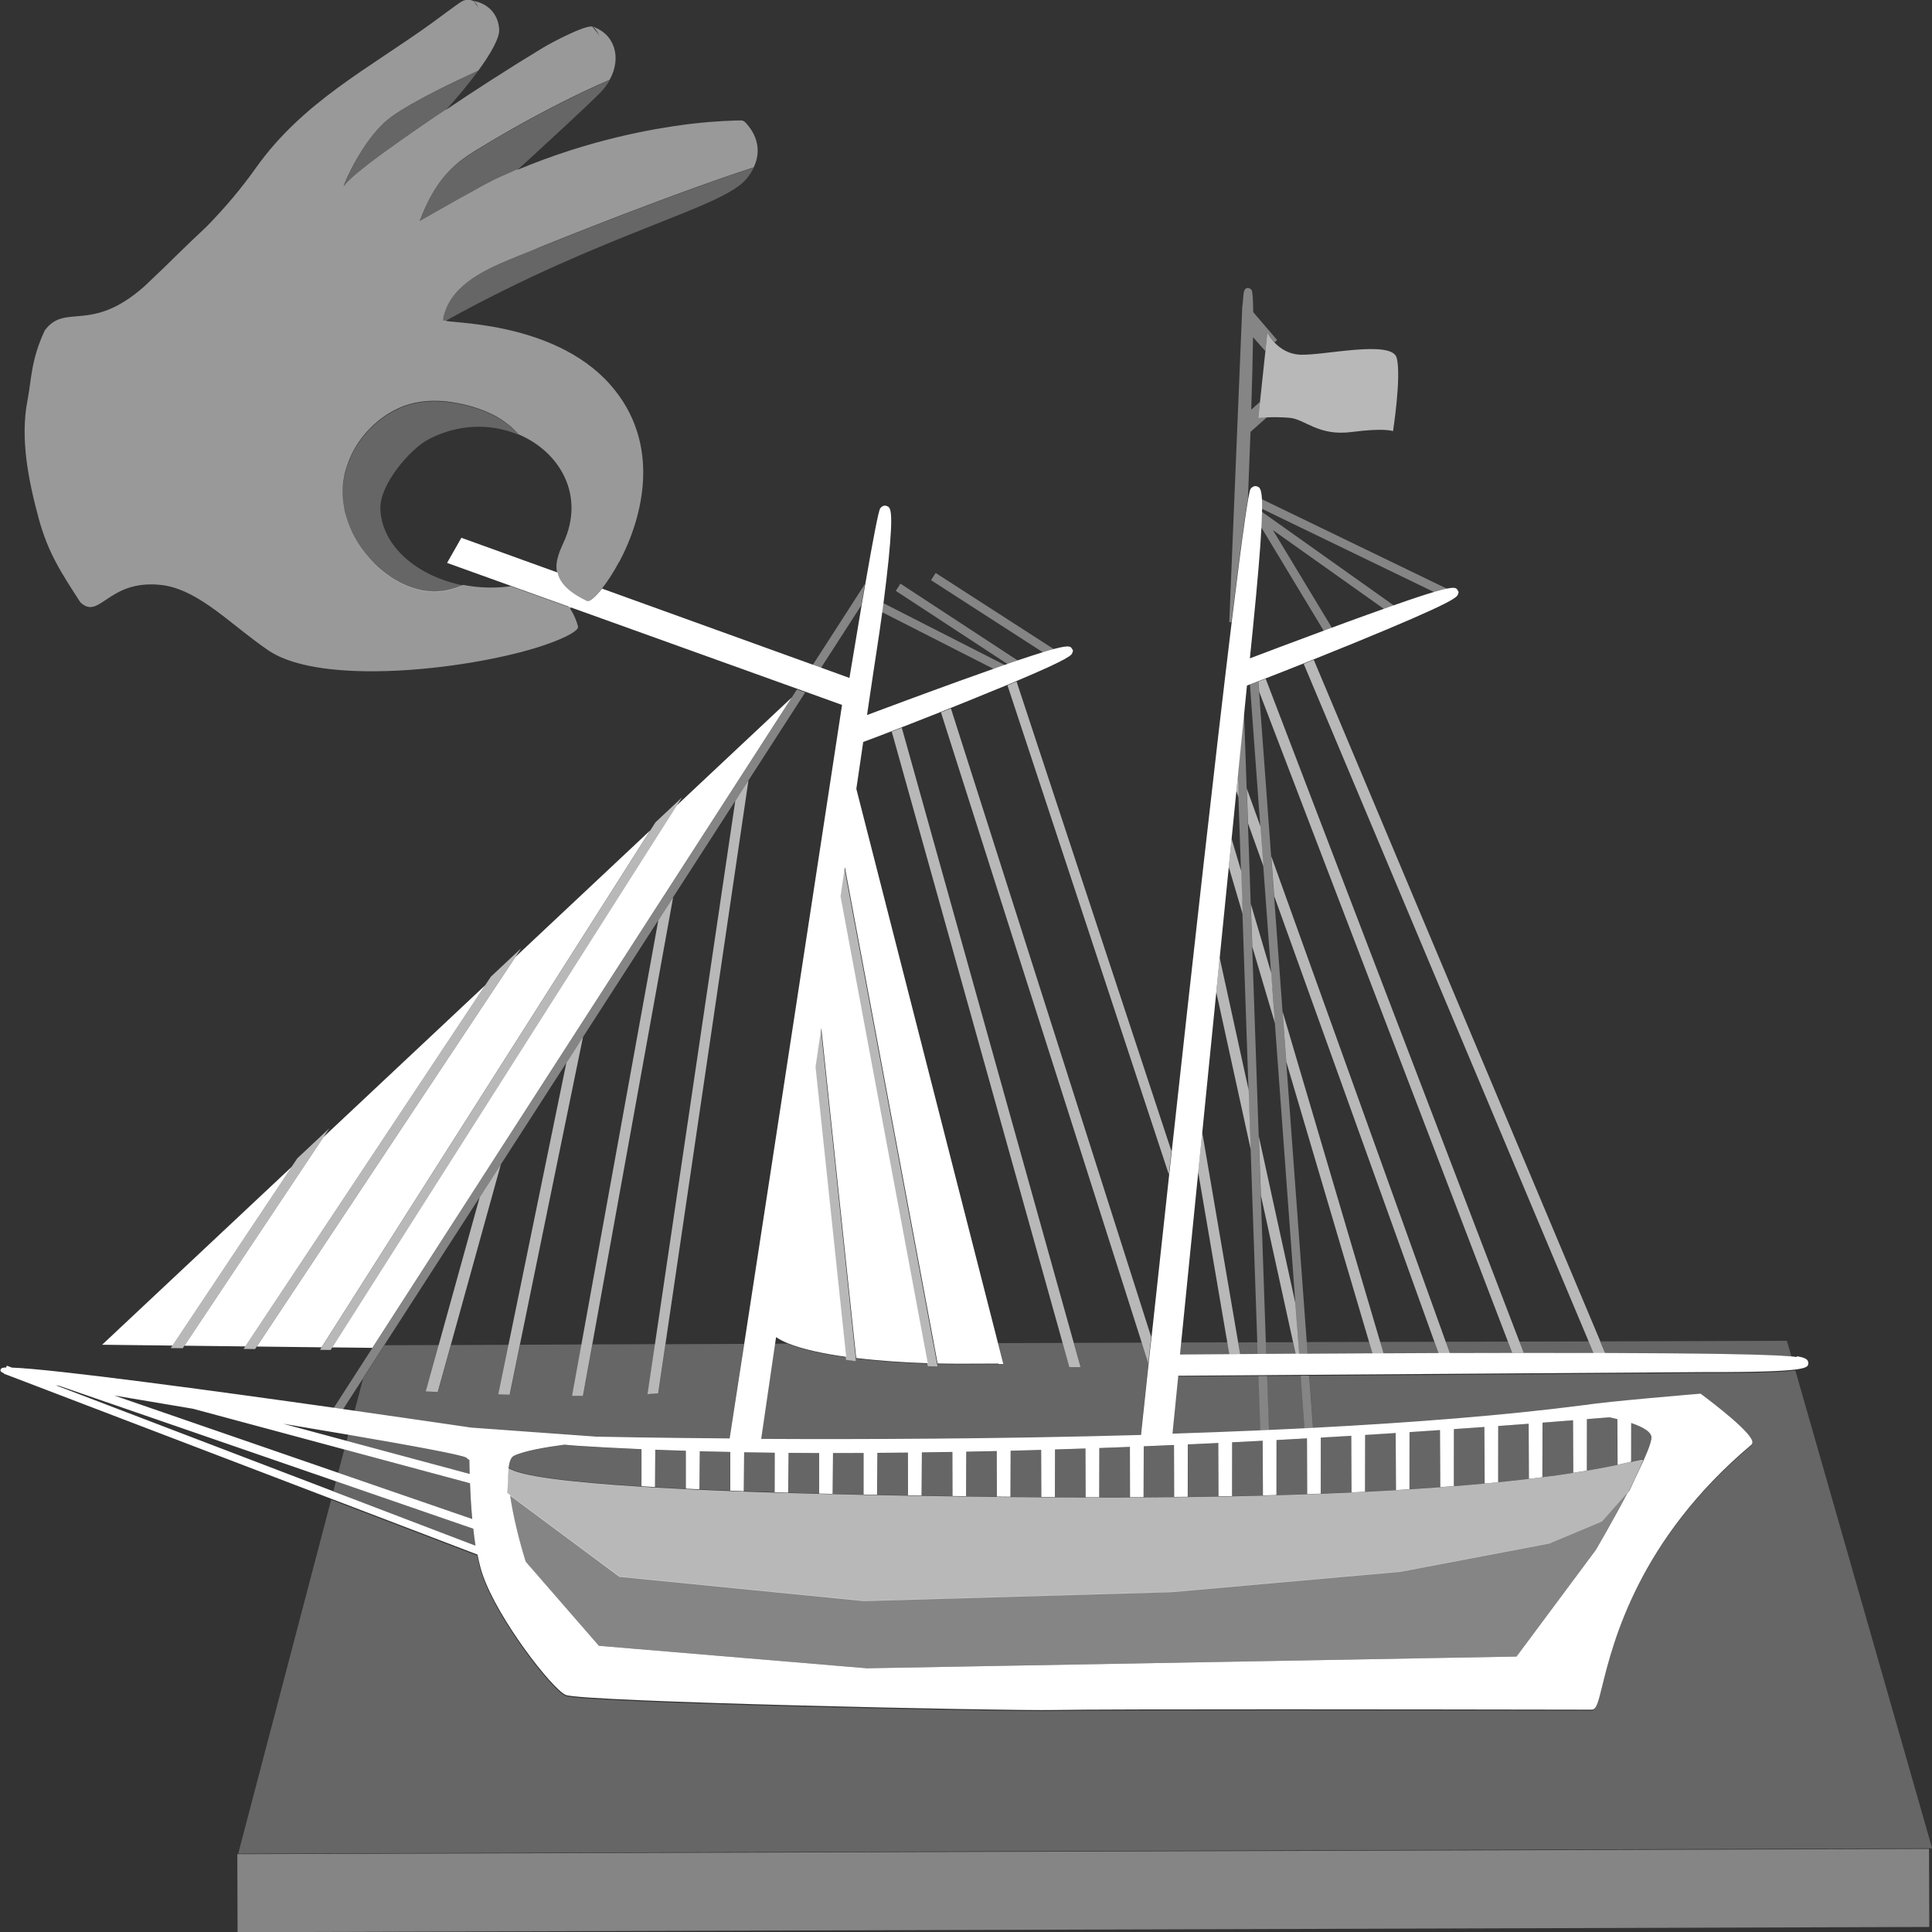 <svg viewBox="0 0 300 300" xmlns="http://www.w3.org/2000/svg"><rect x="0" y="0" width="300" height="300" fill="#333333" stroke="none"/><g fill="#fff"><path d="m 72.98 230.32 l -19.52 -5.25 -.95 3.62 20.82 7.18 c -.17 -1.88 -.28 -3.78 -.35 -5.55 z m 35.62 .95 c 1.56 .07 3.15 .14 4.79 .2 v -6.01 c -1.64 -.03 -3.24 -.07 -4.74 -.11 l -.06 5.91 z m 81.98 -22.83 l -7.17 .02 c -.07 .65 -.13 1.3 -.19 1.91 1.52 -.01 4.19 -.04 7.68 -.06 z m -102.9 15.91 c -2.84 .37 -6.21 .95 -7.85 1.72 -.47 .22 -.73 .88 -.83 1.82 1.75 1.27 9.42 2.22 20.62 2.91 v -5.75 c -4.05 -.17 -7.36 -.36 -9.94 -.53 -.91 -.06 -1.55 -.11 -2 -.17 z m 18.83 6.83 v -5.88 c -1.68 -.05 -3.26 -.11 -4.75 -.16 l -.04 5.79 c 1.54 .09 3.14 .17 4.79 .25 z m 116.84 -21.06 l -.64 -1.77 -8.4 .02 .53 1.78 c 2.77 -.01 5.62 -.03 8.51 -.04 z m -22.18 .12 l -.4 -1.82 -4.21 .01 .06 1.84 c 1.44 -.01 2.96 -.02 4.54 -.03 z m 46.28 -.14 l -.76 -1.81 -10.76 .03 .68 1.78 c 3.69 0 7.33 0 10.84 .01 z m -12.62 -.01 l -.68 -1.77 -9.67 .03 .64 1.77 c 3.22 -.01 6.48 -.02 9.71 -.02 z m -21.72 .07 l -.53 -1.79 -9.67 .03 .13 1.82 c 3.16 -.02 6.54 -.04 10.07 -.06 z m -92.81 15.41 c -1.64 -.02 -3.22 -.04 -4.75 -.07 l -.06 6.04 c 1.57 .06 3.16 .11 4.8 .16 l .01 -6.14 z m -46.81 11.81 l -21.32 -7.36 -.41 1.55 22.07 8.43 c -.13 -.85 -.25 -1.73 -.34 -2.63 z m 131.63 -14.16 l -.01 8.7 c 1.65 -.06 3.24 -.13 4.78 -.2 l -.04 -8.79 c -1.59 .1 -3.17 .19 -4.73 .28 z m -9.69 -9.56 l -12.54 .09 c -.44 4.39 -.75 7.54 -.9 8.99 4.58 -.15 9.17 -.32 13.73 -.52 z m 48.83 6.87 c -1.59 .13 -3.17 .25 -4.74 .37 l -.02 8.47 c 1.78 -.23 3.38 -.45 4.8 -.67 l -.04 -8.16 z m -190.19 2.27 l -.25 .94 19.12 5.14 c -.02 -.77 -.04 -1.5 -.05 -2.18 -.15 -.05 -.29 -.14 -.44 -.33 -.63 -.45 -8.46 -1.87 -18.38 -3.57 z m 178.57 -1.38 l -.01 8.73 c 1.71 -.17 3.31 -.34 4.78 -.52 l -.04 -8.56 c -1.59 .12 -3.17 .24 -4.73 .35 z m -6.88 .49 l -.01 8.85 c 1.69 -.13 3.28 -.27 4.78 -.41 l -.05 -8.78 c -1.59 .11 -3.17 .23 -4.73 .33 z m -13.77 .9 l -.02 8.82 c 1.66 -.08 3.26 -.17 4.8 -.26 l -.05 -8.86 c -1.6 .1 -3.17 .2 -4.74 .3 z m 6.88 -.44 l -.01 8.87 c 1.67 -.11 3.26 -.21 4.79 -.33 l -.05 -8.86 c -1.59 .11 -3.17 .22 -4.73 .32 z m 32.26 -2.01 c -.41 -.1 -.81 -.19 -1.21 -.28 -.2 .02 -.41 .03 -.64 .05 -.97 .08 -1.92 .15 -2.88 .23 l -.01 8 c 1.98 -.34 3.54 -.64 4.77 -.91 l -.04 -7.09 z m -54.09 1.81 c 1.85 -.08 3.7 -.17 5.53 -.26 l -.61 -8.28 -5.22 .04 .29 8.51 z m 57.44 6.15 c 1.03 -2.12 1.8 -3.96 1.94 -4.92 .15 -1.01 -1.3 -1.81 -3.14 -2.42 l -.01 6 c 1.61 -.38 2.03 -.51 1.9 -.19 -.17 .4 -.42 .95 -.69 1.53 z m 23.69 -17.68 l -.7 -2.44 -24.33 .08 -4.64 .01 .77 1.82 c 13.86 .04 25.34 .19 28.91 .53 z m -82.86 -.35 l -.06 -1.85 -2.97 .01 .32 1.86 c .87 -.01 1.77 -.01 2.72 -.02 z m -68.11 21.63 v -6.29 c -1.63 -.01 -3.21 -.01 -4.75 -.03 l -.07 6.18 c 1.58 .05 3.18 .09 4.81 .13 z m 49.93 -9.02 c .34 -3.17 .75 -6.95 1.2 -11.2 l -1.02 -3.21 -10.57 .03 1.06 3.78 -1.36 .01 h -.38 l -.1 -.37 -.95 -3.41 -10.04 .03 .84 3.28 c -.25 0 -.49 0 -.73 0 -2.62 .01 -4.74 .01 -6.08 .02 -1.04 0 -2.22 -.01 -3.46 -.04 l .07 .38 -1.52 -.04 -.06 -.3 -.02 -.09 c -3.47 -.12 -7.4 -.37 -11.12 -.81 l .04 .39 -1.54 -.2 -.04 -.39 c -3.57 -.49 -6.82 -1.18 -9.09 -2.12 l -1.93 .01 c -1.12 7.69 -1.92 13.14 -2.17 14.86 15.77 .08 37.02 .01 58.97 -.61 z m -73.78 -14.19 l -1.13 7.65 -1.65 .12 1.15 -7.76 -9.73 .04 -1.45 7.99 h -1.69 l 1.45 -7.98 -9.54 .04 -1.59 7.77 -1.76 -.05 1.58 -7.71 -8.96 .04 -2.03 7.3 -1.85 -.09 2 -7.21 -8.45 .03 -3.31 5.14 -1.36 5.17 c 9.81 1.39 17.24 2.49 18.12 2.62 h .01 l 19.21 1.39 v .01 c 1.4 .03 9.19 .19 20.88 .28 .54 -3.49 1.32 -8.6 2.29 -14.82 l -12.18 .05 z m 81.1 23.73 c 1.64 -.02 3.23 -.04 4.8 -.07 l -.04 -8.28 c -1.6 .08 -3.17 .15 -4.73 .22 l -.02 8.13 z m -20.66 .04 c 1.63 .01 3.22 .02 4.79 .02 l -.03 -7.57 c -1.6 .06 -3.18 .11 -4.73 .15 l -.02 7.39 z m 13.77 .02 c 1.64 -.01 3.23 -.02 4.8 -.04 l -.03 -8.06 c -1.6 .07 -3.17 .14 -4.73 .2 l -.03 7.9 z m -6.88 .01 c 1.63 0 3.22 0 4.79 -.01 l -.02 -7.82 c -1.6 .06 -3.19 .12 -4.75 .18 z m -13.78 -.09 c 1.6 .02 3.2 .03 4.8 .04 l -.03 -7.31 c -1.61 .05 -3.19 .09 -4.74 .13 z m 34.45 -.09 c 1.64 -.03 3.24 -.07 4.8 -.11 l -.04 -8.49 c -1.6 .08 -3.18 .16 -4.74 .24 l -.01 8.35 z m -55.14 -.2 c 1.59 .03 3.19 .06 4.81 .09 l -.01 -6.64 c -1.62 .02 -3.2 .03 -4.75 .04 z m -6.84 -6.49 l -.06 6.34 c 1.58 .04 3.19 .07 4.8 .11 v -6.45 c -.59 0 -1.19 .01 -1.77 .01 -1.01 0 -2 0 -2.98 0 z m 20.65 6.71 c 1.59 .02 3.19 .04 4.79 .06 l -.02 -7.07 c -1.61 .04 -3.19 .07 -4.74 .1 z m -6.91 -.1 c 1.59 .03 3.19 .05 4.81 .07 l -.02 -6.84 c -1.61 .03 -3.19 .05 -4.74 .07 z m 55.13 -.08 c 1.64 -.05 3.24 -.1 4.79 -.15 l -.04 -8.66 c -1.6 .09 -3.17 .18 -4.73 .26 l -.01 8.54 z m 66.16 -18.96 l -61.09 .42 .6 8.23 c 15.14 -.79 29.67 -1.91 41.97 -3.52 .13 -.02 .26 -.03 .39 -.04 3.1 -.52 17.01 -1.68 17.63 -1.73 l .12 -.01 .1 .08 c 1.85 1.38 7.89 5.99 7.93 7.43 .01 .19 -.07 .36 -.2 .47 -17.48 14.73 -21.42 30.61 -23.1 37.38 -.65 2.62 -.92 3.71 -1.63 3.71 -.31 0 -2.47 0 -5.92 -.01 -17.3 -.03 -69.95 -.1 -77.54 .06 -7.38 .16 -73.54 -1.26 -75.89 -2.35 -2.15 -.99 -10.48 -11.75 -12.86 -18.63 -.32 -.91 -.58 -1.98 -.81 -3.15 l -22.68 -8.66 -14.43 54.94 263.03 -.83 -21.24 -74.2 c -1.98 .26 -6.03 .43 -14.4 .41 z m -180.93 -174.67 c -3.87 1.65 -9.16 3.3 -12.26 6.49 -.44 .46 -.84 .94 -1.18 1.47 -.2 .3 -.37 .61 -.53 .93 s -.3 .66 -.41 1.01 c -.2 .6 -.28 1.04 -.27 1.35 .16 0 .3 -.01 .45 -.01 0 0 0 -.01 .01 -.01 24.76 -13.71 42.97 -17.46 46.67 -22.04 .47 -.59 .83 -1.15 1.09 -1.7 -3.54 1.13 -7.92 2.69 -12.35 4.32 -.89 .33 -1.77 .66 -2.66 .99 -1.77 .66 -3.51 1.32 -5.19 1.96 -.42 .16 -.83 .32 -1.24 .48 -1.39 .53 -2.71 1.04 -3.94 1.53 -4.23 1.65 -7.38 2.92 -8.18 3.26 z m -12.26 -13.3 c -.19 .16 -.39 .32 -.58 .49 -1.94 1.72 -3.83 4.24 -5.48 8.67 .34 -.18 1.34 -.75 2.64 -1.5 2.25 -1.28 5.38 -3.06 7.6 -4.24 .62 -.33 1.18 -.62 1.61 -.82 .52 -.25 1.59 -.73 3.02 -1.36 .15 -.07 .29 -.13 .45 -.2 3.98 -3.64 10.44 -9.58 12.67 -11.82 .64 -.64 1.14 -1.32 1.53 -2.01 -4.31 1.81 -10 4.7 -15.36 7.74 -1.79 1.01 -3.53 2.04 -5.18 3.06 -.96 .59 -1.94 1.21 -2.91 2 z m -16.37 2.23 c 1.65 -1.46 4.32 -3.44 7.21 -5.48 .65 -.46 1.32 -.92 1.98 -1.39 .52 -.36 1.04 -.71 1.55 -1.07 1.27 -.87 2.53 -1.71 3.7 -2.5 1.64 -1.79 3.46 -3.96 4.97 -6.02 -3.39 1.54 -10.13 4.71 -13.51 7.17 -.8 .58 -1.54 1.29 -2.22 2.05 -3.27 3.66 -5.15 8.72 -5.15 8.72 .29 -.39 .79 -.9 1.46 -1.49 z m -1.14 52.59 c .08 .28 .17 .56 .26 .83 .03 .08 .05 .16 .07 .24 .37 1.06 .86 2.09 1.44 3.06 .2 .32 .4 .64 .62 .95 .4 .58 .85 1.12 1.31 1.64 .28 .32 .57 .64 .88 .94 .32 .31 .65 .6 .98 .88 s .69 .54 1.04 .79 c .09 .07 .18 .14 .28 .21 .41 .27 .82 .53 1.25 .76 1.28 .69 2.63 1.19 4.02 1.43 .16 .03 .31 .04 .47 .06 .25 .03 .5 .05 .75 .06 .11 0 .21 .01 .32 .02 .26 0 .53 -.04 .79 -.06 .25 -.02 .51 -.02 .76 -.06 .62 -.09 1.24 -.26 1.84 -.46 .25 -.08 .5 -.18 .75 -.28 .14 -.06 .29 -.1 .44 -.16 -7.11 -1.38 -12.71 -6.07 -12.91 -11.9 -.13 -3.75 4.57 -9.22 7.37 -10.73 .72 -.39 1.45 -.71 2.19 -.98 .79 -.29 1.58 -.53 2.38 -.69 3.34 -.7 6.66 -.3 9.51 .9 -.15 -.18 -.32 -.36 -.48 -.53 -.11 -.11 -.22 -.22 -.34 -.33 -.08 -.08 -.16 -.16 -.25 -.24 -.05 -.04 -.1 -.09 -.15 -.13 -.02 -.02 -.05 -.04 -.07 -.06 -.25 -.21 -.51 -.41 -.77 -.6 -.66 -.48 -1.36 -.89 -2.09 -1.25 s -1.5 -.66 -2.28 -.92 c -.62 -.21 -1.26 -.38 -1.9 -.54 -.64 -.15 -1.28 -.28 -1.93 -.38 -.12 -.02 -.24 -.03 -.36 -.05 -.21 -.03 -.42 -.06 -.62 -.08 -.41 -.04 -.82 -.07 -1.23 -.08 -1.24 -.04 -2.48 .05 -3.71 .33 -1 .22 -1.96 .57 -2.89 1.03 -.31 .15 -.61 .32 -.91 .5 s -.59 .36 -.87 .56 c -.78 .54 -1.51 1.17 -2.18 1.85 -.31 .32 -.61 .64 -.9 .99 -.45 .54 -.86 1.12 -1.23 1.71 -.57 .92 -1.03 1.91 -1.38 2.92 -.22 .63 -.41 1.27 -.53 1.93 -.09 .5 -.16 .99 -.19 1.49 -.01 .14 -.01 .28 -.01 .42 -.02 .68 .01 1.35 .09 2.02 s .21 1.33 .38 1.99 z" opacity=".25"/><path d="m 95.95 87.14 l .2 .13 c 3.68 -6.93 6.68 -18.4 -1.4 -27.55 -8.97 -10.17 -26.1 -9.48 -25.48 -9.95 -.14 .01 -.29 .01 -.45 .01 -.02 -.31 .07 -.75 .27 -1.35 .12 -.35 .25 -.68 .41 -1.01 s .34 -.63 .53 -.93 c .34 -.52 .74 -1.01 1.18 -1.47 3.1 -3.19 8.39 -4.84 12.26 -6.49 .8 -.34 3.96 -1.61 8.18 -3.26 1.24 -.48 2.56 -.99 3.94 -1.53 .41 -.16 .82 -.32 1.24 -.48 1.68 -.64 3.42 -1.3 5.19 -1.96 .88 -.33 1.77 -.66 2.66 -.99 4.43 -1.63 8.82 -3.19 12.35 -4.32 .87 -1.81 .71 -3.4 .24 -4.62 -.45 -1.16 -1.17 -1.99 -1.57 -2.4 -.17 -.17 -.41 -.27 -.65 -.27 -.98 .01 -3.86 .08 -7.49 .5 0 .04 .01 .07 .01 .11 0 .03 0 .05 .01 .08 0 0 .02 .2 .08 .51 .02 .11 .05 .24 .08 .37 -.03 -.14 -.06 -.26 -.08 -.37 -.06 -.31 -.08 -.51 -.08 -.51 -.01 -.03 -.01 -.05 -.01 -.08 0 -.04 -.01 -.07 -.01 -.11 -.33 .04 -.67 .08 -1.01 .12 -5.27 .69 -15.01 2.36 -26.26 7.08 .06 -.05 .12 -.11 .18 -.16 -.15 .07 -.3 .13 -.45 .2 -1.43 .63 -2.49 1.11 -3.02 1.36 -.17 .08 -.38 .19 -.59 .29 -.31 .16 -.65 .33 -1.02 .53 -.28 .15 -.57 .3 -.87 .47 -2.12 1.15 -4.76 2.65 -6.73 3.77 -1.3 .74 -2.3 1.32 -2.64 1.5 1.65 -4.43 3.55 -6.94 5.48 -8.67 .19 -.17 .39 -.34 .58 -.49 .97 -.79 1.95 -1.41 2.91 -2 1.64 -1.01 3.39 -2.04 5.18 -3.06 5.36 -3.04 11.05 -5.93 15.36 -7.74 1.92 -3.44 .79 -7.19 -2.7 -8.28 .39 .15 1.01 1.07 1.16 1.63 -.15 -.56 -.97 -1.31 -1.16 -1.63 -1.18 -.22 -6.24 2.45 -7.61 3.27 -2.47 1.49 -5.28 3.24 -8.22 5.13 s -.01 .01 -.03 .02 c -2.26 1.45 -4.59 2.99 -6.9 4.55 .03 -.03 .06 -.07 .09 -.1 -1.18 .78 -2.43 1.63 -3.7 2.5 -.52 .35 -1.04 .71 -1.55 1.07 -.67 .46 -1.33 .93 -1.98 1.39 -.72 .51 -1.43 1.02 -2.11 1.51 -.34 .25 -.68 .49 -1 .73 -.98 .72 -1.89 1.41 -2.68 2.05 -.53 .42 -1 .82 -1.42 1.18 -.67 .59 -1.18 1.1 -1.46 1.49 s 1.88 -5.07 5.15 -8.72 c .68 -.76 1.42 -1.47 2.22 -2.05 3.39 -2.46 10.12 -5.63 13.51 -7.17 1.93 -2.64 3.35 -5.12 3.24 -6.45 -.33 -3.97 -4.02 -4.39 -3.98 -4.35 0 0 .01 .01 .02 .02 .34 .21 .55 .56 .68 .99 .01 .05 .03 .1 .04 .14 -.11 -.41 -.62 -1.02 -.72 -1.13 -.29 -.18 -.68 -.26 -1.19 -.19 -.3 .04 -.58 .17 -.85 .34 -.64 .42 -3.65 2.65 -4.51 3.28 .07 .07 .13 .14 .19 .21 -.06 -.07 -.13 -.14 -.19 -.21 -9.63 6.96 -19.97 12.16 -27.28 22.47 -2.27 3.2 -4.82 6.21 -7.56 9.01 -.32 .31 -.64 .63 -.97 .93 -1.94 1.8 -3.86 3.71 -5.81 5.61 l -2.95 2.81 c -8.34 7.41 -12.3 2.53 -15.48 6.86 -2.18 4.64 -2.07 7.77 -2.67 10.8 -1.19 6 .15 12.53 1.71 18.33 1.46 5.41 3.54 8.53 6.49 13.09 .92 .87 1.71 .92 2.69 .4 2.08 -1.09 4.51 -3.92 10.5 -3.01 5.58 1.03 10.18 6.08 15.95 10.04 3.31 2.27 8.95 3.19 15.21 3.27 8.69 .11 18.6 -1.42 25.22 -3.29 m 0 0 c 1.42 -.4 2.77 -.85 3.92 -1.29 2.19 -.85 3.7 -1.69 3.78 -2.25 .01 -.05 .01 -.11 -.01 -.16 -.32 -1.19 -.8 -2.16 -1.38 -2.96 l -9.04 -3.25 c -2.52 .34 -5.02 .25 -7.36 -.2 -.14 .06 -.29 .11 -.44 .16 -.25 .1 -.5 .2 -.75 .28 -.61 .2 -1.22 .36 -1.84 .46 -.25 .04 -.51 .04 -.76 .06 -.26 .02 -.53 .06 -.79 .06 -.11 0 -.21 -.01 -.32 -.02 -.25 -.01 -.5 -.03 -.75 -.06 -.16 -.02 -.31 -.03 -.47 -.06 -1.39 -.24 -2.74 -.73 -4.02 -1.43 -.43 -.23 -.84 -.48 -1.25 -.76 -.1 -.06 -.18 -.14 -.28 -.21 -.36 -.25 -.7 -.51 -1.04 -.79 s -.67 -.57 -.98 -.88 c -.31 -.3 -.59 -.62 -.88 -.94 -.47 -.52 -.91 -1.07 -1.31 -1.64 -.22 -.31 -.42 -.63 -.62 -.95 -.58 -.97 -1.07 -2 -1.44 -3.06 -.03 -.08 -.05 -.16 -.07 -.24 -.09 -.28 -.18 -.55 -.26 -.83 -.18 -.65 -.3 -1.32 -.38 -1.99 s -.11 -1.34 -.09 -2.02 c 0 -.14 0 -.28 .01 -.42 .03 -.5 .09 -.99 .19 -1.49 .12 -.66 .31 -1.3 .53 -1.93 .35 -1.02 .81 -2 1.38 -2.92 .37 -.6 .78 -1.17 1.23 -1.71 .28 -.34 .59 -.67 .9 -.99 .67 -.69 1.4 -1.31 2.18 -1.85 .28 -.2 .58 -.39 .87 -.56 .3 -.18 .6 -.34 .91 -.5 .92 -.46 1.89 -.81 2.89 -1.03 1.23 -.28 2.47 -.37 3.71 -.33 .41 .01 .82 .04 1.23 .08 .21 .02 .42 .05 .62 .08 .12 .02 .24 .03 .36 .05 .65 .1 1.29 .23 1.93 .38 s 1.28 .33 1.9 .54 c .78 .26 1.54 .56 2.28 .92 s 1.44 .77 2.09 1.25 c .26 .19 .52 .39 .77 .6 .02 .02 .05 .04 .07 .06 .05 .04 .1 .08 .15 .13 .09 .08 .16 .16 .25 .24 .11 .11 .23 .21 .34 .33 .17 .17 .33 .35 .48 .53 q .1 .12 0 0 c 6.43 2.71 10.46 9.5 6.96 16.94 -.6 1.28 -1.04 2.49 -1.05 3.64 0 .32 .04 .63 .11 .93 .26 1.2 1.09 2.34 2.8 3.45 .51 .33 1.1 .66 1.78 .98 .02 .01 .05 .02 .08 .02 0 0 0 0 0 -.01 s 0 0 0 0 v .01 c .39 .04 1.24 -.67 2.26 -1.95 .84 -1.06 1.8 -2.5 2.72 -4.23 l -.2 -.13 c -.45 -.29 -1.04 -.2 -1.4 .2 m -1.43 -81.55 c .05 .18 .06 .36 .04 .54 .02 -.18 .01 -.36 -.04 -.54 z m -.13 1.08 c .04 -.07 .06 -.13 .09 -.2 -.03 .07 -.05 .14 -.09 .2 -.07 .13 -.16 .25 -.26 .35 .11 -.11 .19 -.23 .26 -.35 z m -18.73 -5.51 c .1 .36 .03 .74 -.16 1.05 .19 -.31 .26 -.69 .16 -1.05 z" opacity=".5"/><path d="m 203.89 221.83 l -.6 -8.23 -1.33 .01 .61 8.28 c .44 -.02 .88 -.05 1.32 -.07 z m -6.33 -68.42 l .23 3.11 .17 2.35 3.18 43.44 .26 3.5 .19 2.59 .13 1.82 h .64 .51 .17 l -.13 -1.82 -3.19 -43.55 -.17 -2.35 -.23 -3.11 -.17 -2.35 -1.31 -17.9 -.14 -1.86 -.18 -2.46 -.14 -1.86 -1.87 -25.55 -.12 -1.61 c -.15 .06 -.29 .11 -.44 .17 -.32 .12 -.61 .23 -.86 .33 l 1.61 22.02 .14 1.86 .18 2.46 .14 1.86 1.21 16.56 .17 2.35 z m -1.78 32.23 l -.1 -2.77 -.13 -3.67 -.1 -2.77 -1.01 -29.43 -.07 -2 -.09 -2.65 -.07 -2 -.43 -12.48 -.06 -1.63 -.08 -2.17 -.06 -1.64 -.41 -11.83 c -.25 2.52 -.53 5.33 -.84 8.37 -.04 .38 -.08 .77 -.12 1.16 -.01 .11 -.02 .22 -.03 .34 l .06 1.7 .06 1.63 .4 11.48 .07 2 .09 2.65 .07 2 .94 27.34 .1 2.77 .13 3.67 .1 2.77 1.03 29.95 .06 1.85 c .43 0 .88 -.01 1.33 -.01 l -.06 -1.84 -.78 -22.77 z m 1.26 36.52 l -.29 -8.51 -1.33 .01 .29 8.56 1.32 -.06 z m 27.69 -130.72 l -28.84 -13.95 c .02 .4 .04 .89 .03 1.5 l 26.81 12.97 c .87 -.26 1.52 -.42 2 -.51 z m -8.28 2.59 l -20.52 -14.57 v -.01 c -.01 .47 -.03 1 -.05 1.6 -.01 .26 -.02 .53 -.04 .82 l 9.72 16.1 c .42 -.16 .84 -.31 1.27 -.47 l -9.17 -15.18 17.26 12.25 c .54 -.19 1.05 -.37 1.54 -.54 z m -25.17 1.94 c .8 -6.56 1.48 -11.86 1.99 -15.35 .2 -1.35 .37 -2.44 .51 -3.22 .14 -3.47 .28 -6.98 .4 -10.34 l 2.54 -2.26 c -.14 .01 -.27 .01 -.4 .02 -.15 .01 -.28 .02 -.4 .02 -.33 .02 -.53 .04 -.53 .04 l .18 -1.74 .04 -.37 .04 -.37 -1.36 1.21 c .14 -4.25 .24 -8.14 .28 -11.25 l 1.86 2.1 .07 -.06 .04 -.37 .04 -.37 .2 -1.87 .02 -.17 s .12 .24 .35 .6 c .11 .17 .25 .36 .42 .57 .05 .06 .1 .13 .16 .19 .05 .06 .11 .12 .17 .18 l .41 -.36 -3.71 -4.33 c -.02 -2.05 -.11 -3.32 -.27 -3.47 -.1 -.1 -.42 -.39 -.77 -.25 -.41 .16 -.45 .68 -.52 1.55 -.03 .39 -.06 .84 -.14 1.32 l -2.02 48.98 .32 .03 c .03 -.23 .06 -.45 .08 -.67 z m -35.19 7.33 l -18.94 -9.65 c -.06 .46 -.12 .93 -.19 1.4 l 17.38 8.85 c .61 -.22 1.19 -.42 1.74 -.61 z m 2.02 -.69 l -18.29 -11.98 -.72 1.12 17.42 11.41 c .56 -.2 1.1 -.38 1.6 -.55 z m 5.61 -1.76 l -18.43 -11.88 -.72 1.12 17.45 11.25 c .67 -.2 1.23 -.37 1.7 -.49 z m -126.87 187.06 l 262.69 -.81 .04 12.12 -262.69 .81 z m 59.35 -43.13 l -17 -12.63 c .47 3.32 1.48 7.33 2.43 10.35 l 11.36 13.06 41.61 3.49 100.87 -1.82 12.34 -16.59 c .03 -.06 2.57 -4.4 4.88 -8.79 l -3.83 4.32 -8.23 3.45 -23.1 4.39 -35.56 3.16 -47.75 1.39 -38 -3.77 z m -39.83 -30.78 l 3.31 -5.14 14.81 -22.96 .91 -1.41 1.47 -2.28 .91 -1.41 10.17 -15.77 .75 -1.16 1.1 -1.71 .75 -1.16 11.68 -18.12 .65 -1.01 .94 -1.46 .71 -1.1 9.65 -14.96 .59 -.92 .81 -1.25 .66 -1.02 8.8 -13.65 -.56 -.2 -.34 -.12 -.39 -.14 -.82 1.27 -19.67 30.51 -.41 .63 -13.51 20.95 -.65 1.01 -12.03 18.66 -.97 1.51 -17.58 27.27 -.28 .44 -.36 .56 -5.7 8.84 c .49 .07 .97 .14 1.45 .21 l 3.17 -4.91 z m 77.36 -119.98 c .2 -1.17 .39 -2.29 .58 -3.34 l -8.15 12.64 1.28 .46 s 6.29 -9.76 6.29 -9.76 z" opacity=".4"/><path d="m 154.96 208.53 l -22.02 -86.16 c -.09 .6 -.18 1.21 -.27 1.82 l 21.56 84.34 .84 3.28 h .73 z m -23.08 .06 l .2 1.86 h .01 s -.2 -1.86 -.2 -1.86 z m -103.24 .37 l 9.46 .11 37.24 -56.08 -25.1 23.56 z m 16.63 -27.75 l -29.41 27.6 10.93 .13 18.49 -27.73 z m -5.4 27.88 l 10.06 .12 51.04 -80.27 -20.93 19.65 -40.17 60.51 z m 17.95 .21 l .28 -.44 17.58 -27.27 .97 -1.51 12.03 -18.66 .65 -1.01 13.51 -20.95 .41 -.63 19.68 -30.51 -17.84 16.74 -53.5 84.16 6.01 .07 h .21 z m 221.13 1.42 c -.19 -.04 -.46 -.07 -.79 -.1 -3.57 -.34 -15.05 -.49 -28.91 -.53 -.18 0 -.36 0 -.54 0 -.24 0 -.48 0 -.72 0 -.18 0 -.36 0 -.54 0 -3.51 -.01 -7.15 -.01 -10.84 -.01 h -1.78 c -3.23 0 -6.49 .01 -9.71 .02 -.18 0 -.35 0 -.53 0 -.24 0 -.47 0 -.7 0 -.18 0 -.35 0 -.53 0 -2.88 .01 -5.73 .02 -8.51 .04 -.17 0 -.35 0 -.52 0 -.23 0 -.46 0 -.69 0 -.17 0 -.35 0 -.52 0 -3.53 .02 -6.91 .04 -10.07 .06 -.06 0 -.12 0 -.17 0 -.17 0 -.34 0 -.51 0 -.22 0 -.43 0 -.64 0 h -.03 c -.17 0 -.34 0 -.51 0 -1.59 .01 -3.1 .02 -4.54 .03 -.45 0 -.89 .01 -1.33 .01 -.95 .01 -1.85 .01 -2.72 .02 -.17 0 -.34 0 -.51 0 -.23 0 -.45 0 -.67 .01 -.17 0 -.34 0 -.51 0 -3.49 .03 -6.16 .05 -7.68 .06 .06 -.62 .13 -1.26 .19 -1.91 .72 -7.2 1.64 -16.42 2.65 -26.47 .06 -.62 .12 -1.24 .19 -1.87 .08 -.82 .17 -1.65 .25 -2.48 .06 -.62 .12 -1.24 .19 -1.87 .71 -7.1 1.45 -14.47 2.17 -21.72 .05 -.54 .11 -1.07 .16 -1.6 .07 -.71 .14 -1.42 .21 -2.13 .05 -.54 .11 -1.07 .16 -1.6 .48 -4.83 .96 -9.56 1.41 -14.08 .04 -.44 .09 -.88 .13 -1.32 .06 -.58 .12 -1.17 .18 -1.75 .05 -.45 .09 -.88 .13 -1.32 .26 -2.57 .51 -5.05 .74 -7.42 .04 -.39 .08 -.78 .12 -1.16 .04 -.41 .08 -.8 .12 -1.2 .01 -.11 .02 -.22 .03 -.34 .04 -.39 .08 -.78 .12 -1.16 .31 -3.04 .59 -5.85 .84 -8.37 .15 -1.47 .29 -2.85 .41 -4.11 .14 -.05 .31 -.12 .5 -.19 .25 -.09 .54 -.21 .86 -.33 .14 -.05 .28 -.11 .44 -.17 .01 0 .02 -.01 .03 -.01 .2 -.08 .4 -.16 .62 -.24 .15 -.06 .31 -.12 .47 -.18 1.61 -.62 3.65 -1.43 5.92 -2.33 .15 -.06 .31 -.12 .47 -.19 .21 -.08 .41 -.16 .62 -.25 .15 -.06 .31 -.12 .47 -.19 1.98 -.79 4.07 -1.64 6.15 -2.49 15.78 -6.46 16.04 -7.14 16.21 -7.59 l .11 -.36 -.16 -.28 c -.16 -.28 -.3 -.52 -1.57 -.27 -.48 .09 -1.13 .26 -2 .51 -1.41 .41 -3.42 1.07 -6.28 2.08 -.49 .17 -1 .35 -1.54 .54 -1.73 .62 -3.73 1.33 -6.05 2.18 -.68 .25 -1.36 .5 -2.03 .75 -.43 .16 -.85 .31 -1.27 .47 -4.87 1.8 -9.34 3.49 -11.52 4.32 .21 -2.08 .36 -3.58 .44 -4.36 .78 -7.77 1.19 -12.79 1.36 -16.05 .02 -.29 .03 -.56 .04 -.82 .03 -.6 .04 -1.13 .05 -1.6 0 -.16 .01 -.32 .01 -.47 0 -.6 -.01 -1.1 -.03 -1.5 -.1 -1.64 -.41 -1.77 -.72 -1.89 -.14 -.06 -.61 -.19 -1.04 .37 -.08 .11 -.2 .6 -.35 1.43 -.14 .78 -.31 1.87 -.51 3.22 -.51 3.49 -1.19 8.79 -1.99 15.35 -.03 .23 -.06 .45 -.08 .67 -2.53 20.79 -6.2 53.73 -9.3 82.09 -.04 .4 -.09 .8 -.13 1.2 -.05 .42 -.09 .83 -.14 1.24 -.04 .4 -.09 .8 -.13 1.2 -1 9.18 -1.93 17.78 -2.74 25.22 -.03 .29 -.06 .59 -.1 .88 -.01 .12 -.03 .24 -.04 .35 -.06 .55 -.12 1.09 -.18 1.63 -.05 .41 -.09 .83 -.13 1.23 -.46 4.25 -.86 8.03 -1.2 11.2 -21.95 .62 -43.2 .69 -58.97 .61 .25 -1.72 1.05 -7.17 2.17 -14.86 .05 -.31 .09 -.62 .14 -.94 .5 .34 1.1 .65 1.8 .94 2.28 .94 5.53 1.63 9.09 2.12 l -.23 -2.14 -4.53 -42.87 c .07 -.5 .15 -1 .22 -1.5 s .15 -1 .22 -1.5 c 0 -.02 .01 -.03 .01 -.05 .07 -.5 .15 -1 .22 -1.5 s .15 -1 .22 -1.5 l 5.17 48.9 .25 2.34 c 3.72 .45 7.65 .7 11.12 .81 l -.6 -3.18 -12.95 -69.31 c .06 -.38 .11 -.77 .17 -1.15 .11 -.75 .22 -1.5 .33 -2.24 .06 -.38 .11 -.76 .17 -1.14 l 13.8 73.83 .6 3.23 c 1.24 .03 2.42 .04 3.46 .04 1.34 0 3.46 -.01 6.08 -.02 l -.84 -3.28 -21.56 -84.34 c .09 -.62 .18 -1.23 .27 -1.82 .37 -2.53 .72 -4.91 1.04 -7.09 .75 -.27 2.37 -.88 4.49 -1.7 .15 -.06 .31 -.12 .47 -.18 .21 -.08 .42 -.16 .63 -.25 .16 -.06 .31 -.12 .47 -.18 1.82 -.71 3.91 -1.53 6.08 -2.39 .16 -.06 .31 -.12 .47 -.19 .21 -.08 .41 -.16 .62 -.25 .16 -.06 .31 -.12 .47 -.19 .92 -.37 1.85 -.74 2.78 -1.12 2.32 -.94 4.3 -1.75 5.99 -2.45 .16 -.07 .31 -.13 .46 -.19 .16 -.07 .32 -.14 .48 -.2 .16 -.07 .31 -.13 .46 -.2 8.27 -3.49 8.47 -3.99 8.6 -4.35 l .11 -.35 -.16 -.28 c -.2 -.34 -.36 -.61 -2.68 0 -.47 .12 -1.03 .28 -1.7 .49 -1.03 .31 -2.31 .73 -3.92 1.27 -.5 .17 -1.03 .35 -1.6 .55 -.14 .05 -.28 .1 -.43 .15 -.55 .19 -1.13 .39 -1.74 .61 -1.52 .53 -3.22 1.14 -5.16 1.84 -5.96 2.15 -11.94 4.38 -14.6 5.38 .75 -5.04 1.27 -8.58 1.49 -9.95 .31 -1.99 .61 -4.07 .89 -6.12 .06 -.47 .13 -.94 .19 -1.4 .3 -2.34 .57 -4.6 .77 -6.57 .8 -7.95 .29 -8.18 -.25 -8.41 -.14 -.06 -.61 -.21 -1.04 .36 -.26 .34 -1.09 4.66 -2.3 11.64 -.18 1.05 -.38 2.17 -.58 3.34 -.57 3.36 -1.21 7.17 -1.9 11.35 l -4.39 -1.59 -1.28 -.46 -26.01 -9.39 -6.73 -2.43 c -1.02 1.28 -1.87 2 -2.26 1.95 0 0 0 0 0 -.01 s 0 0 0 .01 c -.03 0 -.06 -.01 -.08 -.02 -.68 -.33 -1.27 -.65 -1.78 -.98 -1.71 -1.11 -2.54 -2.25 -2.8 -3.45 l -14.93 -5.39 -2.22 3.9 9.96 3.58 9.04 3.25 35.39 12.72 1.28 .46 5.66 2.04 s -11.21 73.42 -15.17 99.08 c -.96 6.22 -1.75 11.33 -2.29 14.82 -11.69 -.09 -19.48 -.25 -20.88 -.28 v -.01 l -19.21 -1.39 h -.01 c -.88 -.13 -8.31 -1.22 -18.12 -2.62 -.59 -.08 -1.2 -.17 -1.81 -.26 -.48 -.07 -.96 -.14 -1.45 -.21 -18.6 -2.63 -43.5 -6.01 -49.98 -6.23 l -.77 -.3 -.11 .29 c -.05 0 -.1 0 -.14 0 -.27 .01 -.71 .04 -.74 .41 -.01 .15 .06 .29 .54 .48 l -.02 .06 50.88 19.44 22.68 8.66 c .23 1.17 .49 2.24 .81 3.15 2.38 6.88 10.71 17.64 12.86 18.63 2.35 1.08 68.52 2.51 75.89 2.35 7.59 -.17 60.24 -.09 77.54 -.06 3.45 .01 5.61 .01 5.92 .01 .72 0 .98 -1.09 1.63 -3.71 1.68 -6.78 5.62 -22.65 23.1 -37.38 .14 -.11 .21 -.28 .2 -.47 -.04 -1.44 -6.08 -6.05 -7.93 -7.43 l -.1 -.08 -.12 .01 c -.62 .05 -14.53 1.21 -17.63 1.73 -.13 .01 -.26 .02 -.39 .04 -12.3 1.6 -26.83 2.73 -41.97 3.52 -.44 .02 -.88 .05 -1.32 .07 -1.84 .09 -3.68 .18 -5.53 .26 -.44 .02 -.88 .04 -1.32 .06 -4.56 .2 -9.15 .37 -13.73 .52 .14 -1.45 .46 -4.6 .9 -8.99 l 12.54 -.09 1.33 -.01 5.22 -.04 1.33 -.01 61.09 -.42 c 8.36 .02 12.42 -.15 14.4 -.41 1.85 -.25 1.89 -.58 1.92 -.92 .07 -.79 -.89 -.97 -1.74 -1.13 v .01 z m -224.89 12.07 c 9.92 1.7 17.75 3.13 18.38 3.57 .15 .19 .3 .28 .44 .33 .01 .68 .03 1.41 .05 2.18 l -19.12 -5.14 -9.84 -2.65 c 3.47 .58 6.89 1.16 10.09 1.7 z m -24.1 -4.04 l 23.5 6.32 19.52 5.25 c .07 1.77 .18 3.67 .35 5.55 l -20.82 -7.18 -34.78 -12 c 3.39 .58 7.43 1.26 12.23 2.06 z m 21.8 12.82 l -43.11 -16.47 c .19 .03 .37 .07 .57 .1 l 42.95 14.82 21.32 7.36 c .1 .9 .21 1.78 .34 2.63 l -22.07 -8.43 z m 130.54 -7.19 l .03 8.06 c .7 -.01 1.41 -.01 2.1 -.02 l .02 -8.13 c 1.56 -.07 3.14 -.14 4.73 -.22 l .04 8.28 c .71 -.01 1.41 -.03 2.1 -.04 l .01 -8.35 c 1.56 -.08 3.14 -.16 4.74 -.24 l .04 8.49 c .71 -.02 1.4 -.04 2.1 -.06 l .01 -8.54 c 1.56 -.08 3.14 -.17 4.73 -.26 l .04 8.66 c .71 -.03 1.41 -.05 2.1 -.08 l .01 -8.7 c 1.56 -.09 3.14 -.19 4.73 -.28 l .04 8.79 c .71 -.03 1.41 -.07 2.09 -.1 l .02 -8.82 c 1.56 -.1 3.14 -.2 4.74 -.3 l .05 8.86 c .71 -.04 1.41 -.08 2.09 -.13 l .01 -8.87 c 1.56 -.1 3.14 -.21 4.73 -.32 l .05 8.86 c .71 -.05 1.41 -.11 2.1 -.16 l .01 -8.85 c 1.56 -.11 3.14 -.22 4.73 -.33 l .05 8.78 c .72 -.07 1.42 -.13 2.09 -.2 l .01 -8.73 c 1.56 -.11 3.14 -.23 4.73 -.35 l .04 8.56 c .73 -.09 1.42 -.17 2.09 -.26 l .02 -8.47 c 1.57 -.12 3.14 -.24 4.74 -.37 l .04 8.16 c .75 -.12 1.44 -.23 2.1 -.34 l .01 -8 c .96 -.08 1.91 -.15 2.88 -.23 .23 -.02 .44 -.04 .64 -.05 .39 .09 .8 .18 1.21 .28 l .04 7.09 c .86 -.18 1.55 -.35 2.1 -.48 l .01 -6 c 1.84 .62 3.29 1.42 3.14 2.42 -.14 .96 -.91 2.8 -1.94 4.92 -.48 1.04 -1.01 2.17 -1.29 2.77 -.12 .26 -.2 .43 -.2 .43 l -.3 .34 c -2.31 4.4 -4.85 8.73 -4.88 8.79 l -12.34 16.59 -100.87 1.82 -41.61 -3.49 -11.36 -13.06 c -.95 -3.02 -1.96 -7.03 -2.43 -10.35 l -.38 -.28 -.04 -.03 .06 -1.27 .08 -1.77 .02 -.34 c 0 -.1 .01 -.21 .01 -.31 l .01 -.29 s .01 .01 .02 .01 c .11 -.93 .36 -1.59 .83 -1.82 1.64 -.78 5.02 -1.35 7.85 -1.72 .45 .05 1.09 .11 2 .17 2.58 .17 5.89 .36 9.94 .53 v 5.75 c .69 .04 1.39 .09 2.1 .13 l .04 -5.79 c 1.49 .06 3.07 .11 4.75 .16 v 5.88 c .69 .03 1.39 .07 2.1 .1 l .06 -5.91 c 1.51 .04 3.1 .08 4.74 .11 v 6.01 c .69 .03 1.39 .05 2.09 .08 l .06 -6.04 c 1.53 .03 3.11 .05 4.75 .07 l -.01 6.14 c .69 .02 1.39 .04 2.09 .06 l .07 -6.18 c 1.54 .01 3.12 .02 4.75 .03 v 6.29 c .69 .02 1.39 .04 2.09 .05 l .06 -6.34 h 2.98 c .58 0 1.17 0 1.77 -.01 v 6.45 c .7 .01 1.39 .03 2.09 .04 l .05 -6.51 c 1.55 -.01 3.13 -.02 4.75 -.04 l .01 6.64 2.1 .03 .05 -6.7 c 1.55 -.02 3.13 -.05 4.74 -.07 l .02 6.84 2.1 .03 .03 -6.91 c 1.55 -.03 3.13 -.06 4.74 -.1 l .02 7.07 c .7 .01 1.4 .01 2.1 .02 l .03 -7.14 c 1.55 -.04 3.13 -.08 4.74 -.13 l .03 7.31 c .47 0 .94 .01 1.41 .01 h .69 l .02 -7.39 c 1.55 -.05 3.13 -.1 4.73 -.15 l .03 7.57 c .7 0 1.41 .01 2.1 .01 l .02 -7.65 c 1.56 -.06 3.14 -.12 4.75 -.18 l .02 7.82 c .7 0 1.41 0 2.1 -.01 l .03 -7.9 c 1.56 -.06 3.13 -.13 4.73 -.2 z"/><path d="m 193.8 127.87 l 2.38 6.63 -.14 -1.86 -.18 -2.46 -.14 -1.86 -2.12 -5.89 .06 1.64 .08 2.17 z m 3.6 5.1 l .14 1.86 .18 2.46 .14 1.86 24.87 69.2 .64 1.77 h .53 .7 .53 l -.64 -1.77 -27.08 -75.37 z m -5.12 -10.81 l -.06 -1.7 c -.04 .4 -.08 .79 -.12 1.2 -.04 .38 -.08 .77 -.12 1.16 l .35 .97 -.06 -1.63 z m .61 17.76 l -.09 -2.65 -.07 -2 -1.49 -5.04 c -.04 .44 -.09 .87 -.13 1.32 -.06 .58 -.12 1.16 -.18 1.75 -.04 .44 -.09 .88 -.13 1.32 l 2.15 7.29 -.07 -2 z m 6.27 17.13 l .17 2.35 .23 3.11 .17 2.35 12.86 43.52 .53 1.79 h .52 .69 .52 l -.53 -1.78 -15.16 -51.32 z m -1.37 -.52 l -.23 -3.11 -.17 -2.35 -3.16 -10.71 .07 2 .09 2.65 .07 2 3.51 11.87 -.17 -2.35 z m -1.26 -51.14 c -.16 .06 -.32 .12 -.47 .18 -.22 .08 -.42 .16 -.62 .24 -.01 0 -.02 .01 -.03 .01 l .12 1.61 38.62 100.89 .68 1.77 h 1.78 l -.68 -1.78 -39.4 -102.93 z m 51.97 102.9 l -44.5 -105.84 c -.16 .06 -.31 .13 -.47 .19 -.21 .08 -.41 .16 -.62 .25 -.16 .06 -.31 .12 -.47 .19 l 44.25 105.23 .76 1.81 h .54 .72 .54 l -.77 -1.82 z m -47.1 -2.46 l -.26 -3.5 -5.67 -25.88 .1 2.77 .13 3.67 .1 2.77 4.99 22.76 .4 1.82 h .51 .03 l -.13 -1.82 -.19 -2.59 z m -7.41 -33.79 l -.1 -2.77 -4.5 -20.55 c -.05 .53 -.11 1.07 -.16 1.6 -.07 .71 -.14 1.42 -.21 2.13 -.05 .53 -.11 1.07 -.16 1.6 l 5.35 24.43 -.1 -2.77 -.13 -3.67 z m -7.31 3.73 c -.06 .63 -.13 1.25 -.19 1.87 -.08 .83 -.17 1.66 -.25 2.48 -.06 .63 -.13 1.25 -.19 1.87 l 4.52 26.45 .32 1.87 h .51 c .22 0 .45 0 .67 -.01 h .51 l -.32 -1.86 -5.59 -32.67 z m -39.48 -65.6 c -.21 .08 -.41 .16 -.62 .25 -.16 .06 -.31 .12 -.47 .19 l 31.18 97.88 1.02 3.21 c .04 -.41 .09 -.82 .13 -1.23 .06 -.54 .12 -1.08 .18 -1.63 .01 -.12 .03 -.24 .04 -.35 .03 -.29 .06 -.59 .1 -.88 l -31.1 -97.61 c -.16 .06 -.31 .12 -.47 .19 z m 10.18 -4.15 c -.16 .07 -.32 .13 -.48 .2 -.15 .06 -.31 .13 -.46 .19 l 25.06 75.97 c .04 -.4 .09 -.8 .13 -1.2 .05 -.41 .09 -.83 .14 -1.24 .04 -.4 .09 -.8 .13 -1.2 l -24.05 -72.92 c -.15 .06 -.31 .13 -.46 .2 z m -17.34 6.97 c -.16 .06 -.31 .12 -.47 .18 -.21 .08 -.43 .17 -.63 .25 -.16 .06 -.31 .12 -.47 .18 l 26.53 94.92 .95 3.41 .1 .37 h .38 l 1.36 -.01 -1.06 -3.78 -26.7 -95.52 z m 56.28 -48.16 c .12 -.01 .26 -.01 .4 -.02 .93 -.04 2.23 -.05 3.54 .07 2.43 .22 4.43 2.88 9.63 2.2 s 6.42 -.13 6.42 -.13 1.34 -8.63 .56 -11.41 -11.21 -.35 -14.86 -.46 c -1.93 -.05 -3.27 -1.01 -4.11 -1.9 -.06 -.06 -.12 -.12 -.17 -.18 -.06 -.07 -.11 -.13 -.16 -.19 -.17 -.21 -.31 -.4 -.42 -.57 -.23 -.35 -.35 -.6 -.35 -.6 l -.02 .17 -.2 1.87 -.04 .37 -.04 .37 -.85 8 -.04 .37 -.04 .37 -.18 1.74 s .2 -.02 .53 -.04 c .12 -.01 .25 -.02 .4 -.02 z m -63.44 146.12 l -.25 -2.34 -5.17 -48.9 c -.07 .5 -.15 1 -.22 1.5 s -.15 1 -.22 1.5 c 0 .02 -.01 .03 -.01 .05 -.07 .5 -.15 1 -.22 1.5 s -.15 1 -.22 1.5 l 4.53 42.87 .23 2.14 .04 .39 1.54 .2 -.04 -.39 z m -.82 -.48 l -.2 -1.86 h .01 l .2 1.87 h -.01 z m 12.85 -1.9 l -13.8 -73.83 c -.06 .38 -.11 .76 -.17 1.14 -.11 .74 -.22 1.49 -.33 2.24 -.06 .38 -.11 .76 -.17 1.15 l 12.95 69.31 .6 3.18 .02 .09 .06 .3 1.52 .04 -.07 -.38 -.6 -3.23 z m -118.39 .76 l 1.86 .02 .25 -.37 21.6 -32.41 .91 -1.37 -4.97 4.66 -.92 1.37 -18.49 27.73 -.25 .37 z m 11.32 .13 l 1.77 .02 .25 -.37 40.17 -60.51 .9 -1.36 -4.7 4.41 -.91 1.36 -37.24 56.08 -.25 .37 z m 11.84 .14 l 1.67 .02 .24 -.37 53.5 -84.16 .81 -1.27 -4.12 3.87 -.81 1.27 -51.04 80.27 -.24 .37 z m 40.11 -47.42 l -1.1 1.71 -.75 1.16 -8.98 43.76 -1.58 7.71 1.76 .05 1.59 -7.77 9.8 -47.78 -.75 1.16 z m -12.93 20.05 l -1.47 2.28 -.91 1.41 -6.36 22.93 -2 7.21 1.85 .09 2.03 -7.3 7.77 -28.03 z m 26.95 -41.79 l -.94 1.46 -.65 1.01 -11.94 65.86 -1.45 7.98 h 1.69 l 1.45 -7.99 12.55 -69.41 -.71 1.1 z m 10.95 -16.98 l -.59 .92 -12.47 84.34 -1.15 7.76 1.65 -.12 1.13 -7.65 12.89 -87.52 -.66 1.02 -.81 1.25 z m 138.5 103.52 c -.55 .13 -1.25 .29 -2.1 .48 -1.23 .26 -2.79 .57 -4.77 .91 -.66 .11 -1.35 .22 -2.1 .34 -1.42 .22 -3.02 .45 -4.8 .67 -.67 .09 -1.37 .17 -2.09 .26 -1.47 .17 -3.07 .35 -4.78 .52 -.68 .07 -1.38 .14 -2.09 .2 -1.51 .14 -3.1 .28 -4.78 .41 -.68 .05 -1.38 .11 -2.1 .16 -1.53 .11 -3.12 .22 -4.79 .33 -.69 .04 -1.38 .09 -2.09 .13 -1.54 .09 -3.14 .18 -4.8 .26 -.69 .03 -1.39 .07 -2.09 .1 -1.54 .07 -3.14 .14 -4.78 .2 -.69 .03 -1.39 .05 -2.1 .08 -1.55 .05 -3.15 .1 -4.79 .15 -.69 .02 -1.39 .04 -2.1 .06 -1.56 .04 -3.16 .08 -4.8 .11 -.69 .01 -1.39 .03 -2.1 .04 -1.57 .03 -3.16 .05 -4.8 .07 -.69 .01 -1.39 .02 -2.1 .02 -1.57 .02 -3.16 .03 -4.8 .04 -.69 0 -1.39 .01 -2.1 .01 -1.57 .01 -3.16 .01 -4.79 .01 -.69 0 -1.4 0 -2.1 -.01 -1.57 -.01 -3.16 -.01 -4.79 -.02 -.23 0 -.46 0 -.69 0 -.47 0 -.94 -.01 -1.41 -.01 -1.6 -.01 -3.2 -.03 -4.8 -.04 -.7 -.01 -1.4 -.01 -2.1 -.02 -1.6 -.02 -3.2 -.04 -4.79 -.06 -.7 -.01 -1.4 -.02 -2.1 -.03 -1.61 -.02 -3.21 -.05 -4.81 -.07 -.7 -.01 -1.4 -.02 -2.1 -.03 -1.62 -.03 -3.22 -.06 -4.81 -.09 -.7 -.01 -1.4 -.03 -2.09 -.04 -1.62 -.03 -3.22 -.07 -4.8 -.11 -.7 -.02 -1.4 -.03 -2.09 -.05 -1.63 -.04 -3.23 -.09 -4.81 -.13 -.7 -.02 -1.4 -.04 -2.09 -.06 -1.63 -.05 -3.23 -.11 -4.8 -.16 -.7 -.03 -1.41 -.05 -2.09 -.08 -1.64 -.06 -3.23 -.13 -4.79 -.2 -.71 -.03 -1.41 -.06 -2.1 -.1 -1.65 -.08 -3.25 -.16 -4.79 -.25 -.71 -.04 -1.41 -.08 -2.1 -.13 -11.2 -.7 -18.87 -1.64 -20.62 -2.91 -.01 0 -.01 -.01 -.02 -.01 l -.01 .29 -.01 .31 -.02 .34 -.08 1.77 -.06 1.27 .04 .03 .38 .28 17 12.63 38 3.77 47.75 -1.39 35.56 -3.16 23.1 -4.39 8.23 -3.45 3.83 -4.32 .3 -.34 s .08 -.17 .2 -.43 c .28 -.6 .82 -1.73 1.29 -2.77 .27 -.58 .51 -1.13 .69 -1.53 .14 -.32 -.29 -.19 -1.9 .19 z" opacity=".65"/></g></svg>
